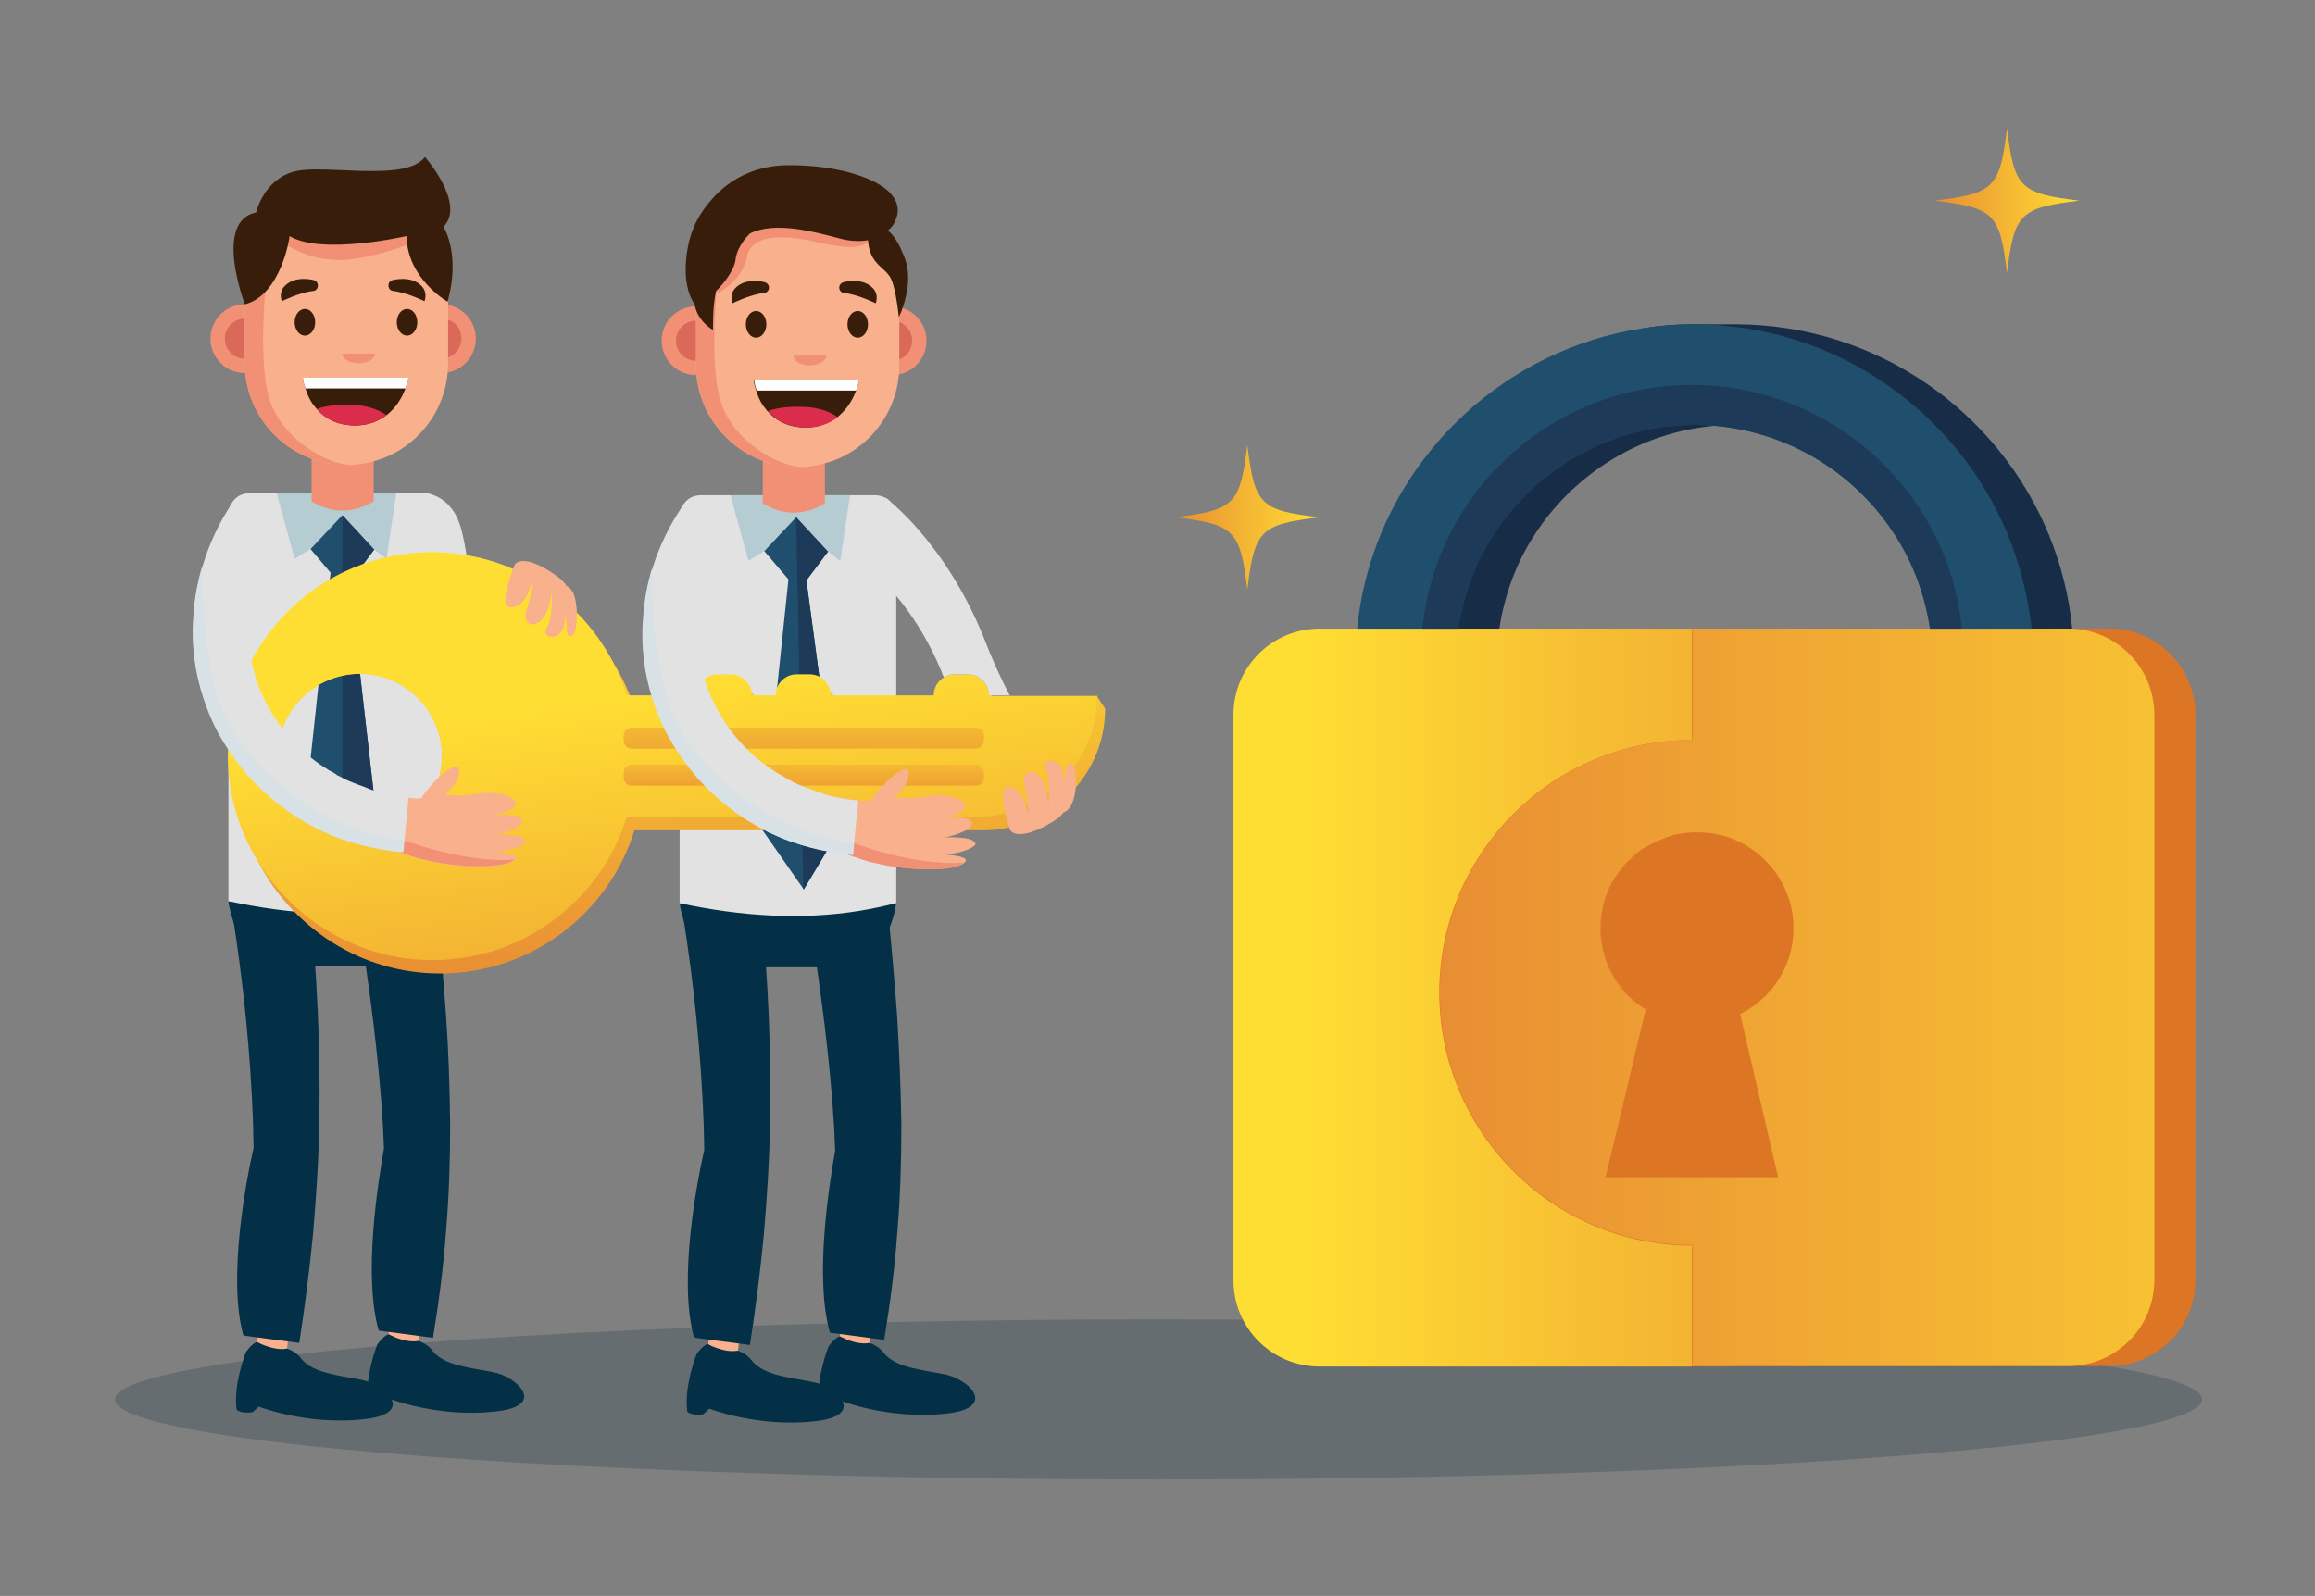 <?xml version="1.0" encoding="utf-8"?>
<!-- Generator: Adobe Illustrator 19.0.0, SVG Export Plug-In . SVG Version: 6.00 Build 0)  -->
<svg version="1.1" xmlns="http://www.w3.org/2000/svg" xmlns:xlink="http://www.w3.org/1999/xlink" x="0px" y="0px"
	 viewBox="0 0 451 311" style="enable-background:new 0 0 451 311;" xml:space="preserve">
<rect x="0" y="0" width="451" height="311" fill="#808080" stroke="none"/>
<style type="text/css">
	.st0{fill:url(#SVGID_1_);}
	.st1{fill:url(#SVGID_2_);}
	.st2{opacity:0.7;}
	.st3{opacity:0.3;fill:#012938;}
	.st4{fill:#DC7524;}
	.st5{fill:#172D47;}
	.st6{fill:url(#SVGID_3_);}
	.st7{fill:url(#SVGID_4_);}
	.st8{fill:#FFAA33;}
	.st9{fill:#204E6D;}
	.st10{fill:#1D3B59;}
	.st11{fill:#F9B08C;}
	.st12{fill:#033046;}
	.st13{fill:#E2E2E2;}
	.st14{fill:#B6CCD3;}
	.st15{fill:#F19075;}
	.st16{fill:#DA6959;}
	.st17{fill:#381E0A;}
	.st18{fill:#DB2C4B;}
	.st19{fill:#FFFFFF;}
	.st20{fill:url(#SVGID_5_);}
	.st21{fill:none;}
	.st22{fill:url(#SVGID_6_);}
	.st23{fill:url(#SVGID_7_);}
	.st24{fill:url(#SVGID_8_);}
	.st25{fill:#D8E1E5;}
</style>
<g id="BACKGROUND">
</g>
<g id="OBJECTS">
	<g>
		<g>
			<linearGradient id="SVGID_1_" gradientUnits="userSpaceOnUse" x1="228.957" y1="100.822" x2="257.07" y2="100.822">
				<stop  offset="0" style="stop-color:#E98F33"/>
				<stop  offset="1" style="stop-color:#FFDE33"/>
			</linearGradient>
			<path class="st0" d="M257.1,100.8c-11.6,1.4-12.7,2.5-14.1,14.1c-1.4-11.6-2.5-12.7-14.1-14.1c11.6-1.4,12.7-2.5,14.1-14.1
				C244.4,98.3,245.5,99.5,257.1,100.8z"/>
		</g>
		<g>
			<linearGradient id="SVGID_2_" gradientUnits="userSpaceOnUse" x1="376.949" y1="39.055" x2="405.062" y2="39.055">
				<stop  offset="0" style="stop-color:#E98F33"/>
				<stop  offset="1" style="stop-color:#FFDE33"/>
			</linearGradient>
			<path class="st1" d="M405.1,39.1c-11.6,1.4-12.7,2.5-14.1,14.1c-1.4-11.6-2.5-12.7-14.1-14.1c11.6-1.4,12.7-2.5,14.1-14.1
				C392.4,36.6,393.5,37.7,405.1,39.1z"/>
		</g>
	</g>
	<g class="st2">
		<ellipse class="st3" cx="225.7" cy="272.7" rx="203.3" ry="15.6"/>
	</g>
	<g>
		<g>
			<g>
				<path class="st4" d="M320.7,175.3c-0.5,1.7-0.8,3.6-0.8,5.5c0,2.5,0.5,4.9,1.4,7.1c-0.9-2.2-1.4-4.6-1.4-7.1
					C319.8,178.9,320.1,177,320.7,175.3z"/>
				<path class="st4" d="M325.1,167.9c0.1-0.1,0.1-0.1,0.2-0.2C325.2,167.7,325.1,167.8,325.1,167.9z"/>
				<path class="st4" d="M326,167c0.1-0.1,0.1-0.1,0.2-0.2C326.1,166.8,326,166.9,326,167z"/>
				<path class="st4" d="M322.7,170.9c0.1-0.1,0.2-0.3,0.3-0.4C322.8,170.7,322.7,170.8,322.7,170.9z"/>
				<polygon class="st4" points="328.6,196.6 325.2,210.9 328.6,196.6 				"/>
				<path class="st4" d="M331.3,163.6c0.1,0,0.1-0.1,0.2-0.1C331.4,163.5,331.3,163.6,331.3,163.6z"/>
				<path class="st4" d="M332.4,163.2c0.1,0,0.1,0,0.2-0.1C332.6,163.1,332.5,163.1,332.4,163.2z"/>
				<path class="st4" d="M333.7,162.8c0.1,0,0.1,0,0.2-0.1C333.8,162.7,333.7,162.8,333.7,162.8z"/>
				<path class="st4" d="M336.2,162.3c0.1,0,0.1,0,0.2,0C336.3,162.3,336.3,162.3,336.2,162.3z"/>
				<path class="st4" d="M324.2,168.8c0.1-0.1,0.1-0.2,0.2-0.3C324.3,168.6,324.3,168.7,324.2,168.8z"/>
				<path class="st4" d="M334.9,162.5c0.1,0,0.1,0,0.2,0C335.1,162.5,335,162.5,334.9,162.5z"/>
				<path class="st4" d="M323.4,169.8c0.1-0.1,0.1-0.2,0.2-0.3C323.6,169.6,323.5,169.7,323.4,169.8z"/>
				<path class="st4" d="M326.9,166.2c0.1,0,0.1-0.1,0.2-0.2C327.1,166.1,327,166.1,326.9,166.2z"/>
				<path class="st4" d="M355.2,172.4c1.3,2.5,2,5.4,2,8.4c0,5.1-2,9.6-5.3,13c-1.5,1.5-3.2,2.8-5.1,3.7l7.6,31.8l0,0l-7.6-31.8
					c1.9-0.9,3.6-2.2,5.1-3.7c3.3-3.4,5.3-7.9,5.3-13C357.2,177.8,356.5,174.9,355.2,172.4c-1.5-3-3.9-5.6-6.7-7.4
					C351.3,166.8,353.6,169.4,355.2,172.4z"/>
				<path class="st4" d="M328,165.4c0.1,0,0.1-0.1,0.2-0.1C328.1,165.3,328,165.4,328,165.4z"/>
				<path class="st4" d="M329,164.7c0.1,0,0.1-0.1,0.2-0.1C329.1,164.7,329.1,164.7,329,164.7z"/>
				<path class="st4" d="M325.4,194.1c0.1,0.1,0.2,0.2,0.3,0.2C325.5,194.2,325.4,194.2,325.4,194.1
					C325.4,194.1,325.4,194.1,325.4,194.1z"/>
				<path class="st4" d="M330.1,164.1c0.1,0,0.1-0.1,0.2-0.1C330.2,164.1,330.2,164.1,330.1,164.1z"/>
				<path class="st4" d="M321.9,172.3c0.1-0.2,0.2-0.5,0.4-0.7C322.1,171.8,322,172.1,321.9,172.3z"/>
				<path class="st4" d="M338,162.2C338.1,162.1,338.1,162.2,338,162.2C338.1,162.2,338.1,162.1,338,162.2c-0.1,0-0.3,0-0.4,0
					c0,0-0.1,0-0.1,0C337.7,162.2,337.9,162.2,338,162.2z"/>
				<path class="st4" d="M337.6,162.2c-0.4,0-0.8,0-1.2,0.1c-0.1,0-0.1,0-0.2,0c-0.4,0-0.7,0.1-1.1,0.2c-0.1,0-0.1,0-0.2,0
					c-0.4,0.1-0.7,0.1-1.1,0.2c-0.1,0-0.1,0-0.2,0.1c-0.3,0.1-0.7,0.2-1,0.3c-0.1,0-0.1,0-0.2,0.1c-0.3,0.1-0.7,0.2-1,0.4
					c-0.1,0-0.1,0.1-0.2,0.1c-0.3,0.1-0.6,0.3-1,0.4c-0.1,0-0.1,0.1-0.2,0.1c-0.3,0.2-0.6,0.3-0.9,0.5c-0.1,0-0.1,0.1-0.2,0.1
					c-0.3,0.2-0.6,0.4-0.9,0.5c-0.1,0-0.1,0.1-0.2,0.1c-0.3,0.2-0.6,0.4-0.8,0.6c-0.1,0-0.1,0.1-0.2,0.2c-0.3,0.2-0.5,0.4-0.8,0.6
					c-0.1,0.1-0.1,0.1-0.2,0.2c-0.2,0.2-0.5,0.4-0.7,0.7c-0.1,0.1-0.1,0.1-0.2,0.2c-0.2,0.2-0.4,0.5-0.6,0.7
					c-0.1,0.1-0.1,0.2-0.2,0.3c-0.2,0.2-0.4,0.5-0.6,0.7c-0.1,0.1-0.2,0.2-0.2,0.3c-0.2,0.2-0.3,0.5-0.5,0.7
					c-0.1,0.1-0.2,0.3-0.3,0.4c-0.1,0.2-0.3,0.4-0.4,0.7c-0.1,0.2-0.2,0.5-0.4,0.7c-0.1,0.1-0.2,0.3-0.2,0.4c-0.4,0.8-0.7,1.7-1,2.6
					c-0.5,1.7-0.8,3.6-0.8,5.5c0,2.5,0.5,4.9,1.4,7.1c1,2.3,2.4,4.4,4.1,6.2c0.1,0.1,0.2,0.2,0.3,0.2c0.9,0.9,1.9,1.7,3,2.3l0,0
					c0,0,0,0,0,0l-3.4,14.3l-4.4,18.4h16.9h16.7l-7.6-31.8c1.9-0.9,3.6-2.2,5.1-3.7c3.3-3.4,5.3-7.9,5.3-13c0-3-0.7-5.9-2-8.4
					c-1.5-3-3.9-5.6-6.7-7.4c-2.9-1.8-6.3-2.9-9.9-2.9c-0.1,0-0.2,0-0.4,0c0,0-0.1,0-0.1,0C337.9,162.2,337.7,162.2,337.6,162.2z"/>
				<path class="st4" d="M288.4,193.4c0-27.2,22.1-49.2,49.2-49.2v-21.7h-72.5c-9.3,0-16.8,7.5-16.8,16.8v110.2
					c0,9.3,7.5,16.8,16.8,16.8h72.5v-23.6C310.5,242.7,288.4,220.6,288.4,193.4z"/>
				<path class="st4" d="M410.9,122.5h-73.2v21.7c-27.2,0-49.2,22.1-49.2,49.2c0,27.2,22.1,49.2,49.2,49.2v23.6h73.2
					c9.3,0,16.8-7.5,16.8-16.8V139.3C427.7,130,420.2,122.5,410.9,122.5z M354.4,229.4h-33.6l4.4-18.4l3.4-14.3
					c-1.1-0.7-2-1.4-3-2.3c-0.1-0.1-0.2-0.2-0.3-0.2c-1.8-1.7-3.2-3.9-4.1-6.2c-0.9-2.2-1.4-4.6-1.4-7.1c0-1.9,0.3-3.8,0.8-5.5
					c0.3-0.9,0.6-1.7,1-2.6c0.1-0.1,0.2-0.3,0.2-0.4c0.1-0.2,0.2-0.5,0.4-0.7c0.1-0.2,0.3-0.4,0.4-0.7c0.1-0.1,0.2-0.3,0.3-0.4
					c0.2-0.2,0.3-0.5,0.5-0.7c0.1-0.1,0.2-0.2,0.2-0.3c0.2-0.2,0.4-0.5,0.6-0.7c0.1-0.1,0.1-0.2,0.2-0.3c0.2-0.2,0.4-0.5,0.7-0.7
					c0.1-0.1,0.1-0.1,0.2-0.2c0.2-0.2,0.5-0.4,0.7-0.7c0.1-0.1,0.1-0.1,0.2-0.2c0.3-0.2,0.5-0.4,0.8-0.6c0.1-0.1,0.1-0.1,0.2-0.2
					c0.3-0.2,0.5-0.4,0.8-0.6c0.1-0.1,0.1-0.1,0.2-0.1c0.3-0.2,0.6-0.4,0.9-0.5c0.1,0,0.1-0.1,0.2-0.1c0.3-0.2,0.6-0.3,0.9-0.5
					c0.1,0,0.1-0.1,0.2-0.1c0.3-0.2,0.6-0.3,1-0.4c0.1,0,0.1-0.1,0.2-0.1c0.3-0.1,0.7-0.3,1-0.4c0.1,0,0.1-0.1,0.2-0.1
					c0.3-0.1,0.7-0.2,1-0.3c0.1,0,0.1,0,0.2-0.1c0.4-0.1,0.7-0.2,1.1-0.2c0.1,0,0.1,0,0.2,0c0.4-0.1,0.7-0.1,1.1-0.2
					c0.1,0,0.1,0,0.2,0c0.4-0.1,0.8-0.1,1.2-0.1c0,0,0.1,0,0.1,0c0.1,0,0.3,0,0.4,0h0.1c0.1,0,0.2,0,0.4,0c3.7,0,7.1,1,9.9,2.9
					c2.9,1.8,5.2,4.4,6.7,7.4c1.3,2.5,2,5.4,2,8.4c0,5.1-2,9.6-5.3,13c-1.5,1.5-3.2,2.8-5.1,3.7L354.4,229.4z"/>
				<path class="st4" d="M325.3,194.1C325.3,194.1,325.3,194.1,325.3,194.1c-1.8-1.7-3.2-3.8-4.1-6.2
					C322.2,190.2,323.6,192.3,325.3,194.1z"/>
				<path class="st4" d="M326.2,166.8c0.3-0.2,0.5-0.4,0.8-0.6C326.7,166.4,326.4,166.6,326.2,166.8z"/>
				<path class="st4" d="M324.4,168.5c0.2-0.2,0.4-0.5,0.6-0.7C324.8,168.1,324.6,168.3,324.4,168.5z"/>
				<path class="st4" d="M327.1,166c0.3-0.2,0.5-0.4,0.8-0.6C327.7,165.6,327.4,165.8,327.1,166z"/>
				<path class="st4" d="M325.3,167.6c0.2-0.2,0.5-0.5,0.7-0.7C325.7,167.2,325.5,167.4,325.3,167.6z"/>
				<path class="st4" d="M322.9,170.5c0.2-0.2,0.3-0.5,0.5-0.7C323.2,170.1,323.1,170.3,322.9,170.5z"/>
				<path class="st4" d="M323.6,169.5c0.2-0.2,0.4-0.5,0.6-0.7C324,169,323.8,169.3,323.6,169.5z"/>
				<path class="st4" d="M322.3,171.6c0.1-0.2,0.3-0.4,0.4-0.7C322.5,171.2,322.4,171.4,322.3,171.6z"/>
				<path class="st4" d="M321.9,172.3c-0.1,0.1-0.2,0.3-0.2,0.4c-0.4,0.8-0.7,1.7-1,2.6c0.3-0.9,0.6-1.8,1-2.6
					C321.7,172.6,321.8,172.4,321.9,172.3z"/>
				<path class="st4" d="M336.4,162.3c0.4,0,0.8-0.1,1.2-0.1C337.2,162.2,336.8,162.2,336.4,162.3z"/>
				<polygon class="st4" points="320.8,229.4 325.2,210.9 320.8,229.4 337.7,229.4 337.7,229.4 				"/>
				<path class="st4" d="M325.6,194.3c0.9,0.9,1.9,1.7,3,2.3l0,0C327.5,196,326.5,195.2,325.6,194.3z"/>
				<path class="st4" d="M335.1,162.5c0.4-0.1,0.7-0.1,1.1-0.2C335.9,162.3,335.5,162.4,335.1,162.5z"/>
				<path class="st4" d="M330.3,164c0.3-0.2,0.6-0.3,1-0.4C330.9,163.7,330.6,163.9,330.3,164z"/>
				<path class="st4" d="M329.2,164.6c0.3-0.2,0.6-0.3,0.9-0.5C329.8,164.3,329.5,164.4,329.2,164.6z"/>
				<path class="st4" d="M333.9,162.7c0.4-0.1,0.7-0.2,1.1-0.2C334.6,162.6,334.2,162.6,333.9,162.7z"/>
				<path class="st4" d="M328.1,165.3c0.3-0.2,0.6-0.4,0.9-0.5C328.7,164.9,328.4,165.1,328.1,165.3z"/>
				<path class="st4" d="M332.6,163.1c0.3-0.1,0.7-0.2,1-0.3C333.3,162.9,333,163,332.6,163.1z"/>
				<path class="st4" d="M331.5,163.5c0.3-0.1,0.7-0.3,1-0.4C332.1,163.3,331.8,163.4,331.5,163.5z"/>
				<rect x="337.7" y="229.4" class="st4" width="16.7" height="0"/>
				<path class="st4" d="M348.4,165c-2.9-1.8-6.3-2.9-9.9-2.9c-0.1,0-0.2,0-0.4,0c0.1,0,0.2,0,0.4,0
					C342.2,162.1,345.6,163.2,348.4,165z"/>
			</g>
			<path class="st5" d="M403.7,122.5H384c-1-6.6-3.3-12.8-6.8-18.2c-8.2-12.8-22.4-21.3-38.7-21.5c-0.1,0-0.3,0-0.4,0
				c-16.4,0-30.9,8.6-39.2,21.5c-3.5,5.4-5.8,11.6-6.8,18.2h-19.7c0.6-6.4,2.2-12.5,4.5-18.2c9.9-24.1,27.2-41.1,52.5-41.1l9.1,0
				c27.4,0.2,50.9,17.1,60.7,41.1C401.5,110,403.1,116.1,403.7,122.5z"/>
		</g>
		<g>
			<g>
				<path class="st4" d="M312.7,175.3c-0.5,1.7-0.8,3.6-0.8,5.5c0,2.5,0.5,4.9,1.4,7.1c-0.9-2.2-1.4-4.6-1.4-7.1
					C311.8,178.9,312.1,177,312.7,175.3z"/>
				<path class="st4" d="M317.1,167.9c0.1-0.1,0.1-0.1,0.2-0.2C317.2,167.7,317.1,167.8,317.1,167.9z"/>
				<path class="st4" d="M318,167c0.1-0.1,0.1-0.1,0.2-0.2C318.1,166.8,318.1,166.9,318,167z"/>
				<path class="st4" d="M314.7,170.9c0.1-0.1,0.2-0.3,0.3-0.4C314.8,170.7,314.8,170.8,314.7,170.9z"/>
				<polygon class="st4" points="320.6,196.6 317.2,210.9 320.6,196.6 				"/>
				<path class="st4" d="M323.3,163.6c0.1,0,0.1-0.1,0.2-0.1C323.4,163.5,323.3,163.6,323.3,163.6z"/>
				<path class="st4" d="M324.5,163.2c0.1,0,0.1,0,0.2-0.1C324.6,163.1,324.5,163.1,324.5,163.2z"/>
				<path class="st4" d="M325.7,162.8c0.1,0,0.1,0,0.2-0.1C325.8,162.7,325.7,162.8,325.7,162.8z"/>
				<path class="st4" d="M328.2,162.3c0.1,0,0.1,0,0.2,0C328.3,162.3,328.3,162.3,328.2,162.3z"/>
				<path class="st4" d="M316.2,168.8c0.1-0.1,0.1-0.2,0.2-0.3C316.4,168.6,316.3,168.7,316.2,168.8z"/>
				<path class="st4" d="M326.9,162.5c0.1,0,0.1,0,0.2,0C327.1,162.5,327,162.5,326.9,162.5z"/>
				<path class="st4" d="M315.4,169.8c0.1-0.1,0.1-0.2,0.2-0.3C315.6,169.6,315.5,169.7,315.4,169.8z"/>
				<path class="st4" d="M319,166.2c0.1,0,0.1-0.1,0.2-0.2C319.1,166.1,319,166.1,319,166.2z"/>
				<path class="st4" d="M347.2,172.4c1.3,2.5,2,5.4,2,8.4c0,5.1-2,9.6-5.3,13c-1.5,1.5-3.2,2.8-5.1,3.7l7.6,31.8l0,0l-7.6-31.8
					c1.9-0.9,3.6-2.2,5.1-3.7c3.3-3.4,5.3-7.9,5.3-13C349.2,177.8,348.5,174.9,347.2,172.4c-1.5-3-3.9-5.6-6.7-7.4
					C343.3,166.8,345.6,169.4,347.2,172.4z"/>
				<path class="st4" d="M320,165.4c0.1,0,0.1-0.1,0.2-0.1C320.1,165.3,320,165.4,320,165.4z"/>
				<path class="st4" d="M321,164.7c0.1,0,0.1-0.1,0.2-0.1C321.1,164.7,321.1,164.7,321,164.7z"/>
				<path class="st4" d="M317.4,194.1c0.1,0.1,0.2,0.2,0.3,0.2C317.5,194.2,317.4,194.2,317.4,194.1
					C317.4,194.1,317.4,194.1,317.4,194.1z"/>
				<path class="st4" d="M322.1,164.1c0.1,0,0.1-0.1,0.2-0.1C322.2,164.1,322.2,164.1,322.1,164.1z"/>
				<path class="st4" d="M313.9,172.3c0.1-0.2,0.2-0.5,0.4-0.7C314.1,171.8,314,172.1,313.9,172.3z"/>
				<path class="st4" d="M330,162.2C330.1,162.1,330.1,162.2,330,162.2C330.1,162.2,330.1,162.1,330,162.2c-0.1,0-0.3,0-0.4,0
					c0,0-0.1,0-0.1,0C329.7,162.2,329.9,162.2,330,162.2z"/>
				<path class="st4" d="M329.6,162.2c-0.4,0-0.8,0-1.2,0.1c-0.1,0-0.1,0-0.2,0c-0.4,0-0.7,0.1-1.1,0.2c-0.1,0-0.1,0-0.2,0
					c-0.4,0.1-0.7,0.1-1.1,0.2c-0.1,0-0.1,0-0.2,0.1c-0.3,0.1-0.7,0.2-1,0.3c-0.1,0-0.1,0-0.2,0.1c-0.3,0.1-0.7,0.2-1,0.4
					c-0.1,0-0.1,0.1-0.2,0.1c-0.3,0.1-0.6,0.3-1,0.4c-0.1,0-0.1,0.1-0.2,0.1c-0.3,0.2-0.6,0.3-0.9,0.5c-0.1,0-0.1,0.1-0.2,0.1
					c-0.3,0.2-0.6,0.4-0.9,0.5c-0.1,0-0.1,0.1-0.2,0.1c-0.3,0.2-0.6,0.4-0.8,0.6c-0.1,0-0.1,0.1-0.2,0.2c-0.3,0.2-0.5,0.4-0.8,0.6
					c-0.1,0.1-0.1,0.1-0.2,0.2c-0.2,0.2-0.5,0.4-0.7,0.7c-0.1,0.1-0.1,0.1-0.2,0.2c-0.2,0.2-0.4,0.5-0.6,0.7
					c-0.1,0.1-0.1,0.2-0.2,0.3c-0.2,0.2-0.4,0.5-0.6,0.7c-0.1,0.1-0.2,0.2-0.2,0.3c-0.2,0.2-0.3,0.5-0.5,0.7
					c-0.1,0.1-0.2,0.3-0.3,0.4c-0.1,0.2-0.3,0.4-0.4,0.7c-0.1,0.2-0.2,0.5-0.4,0.7c-0.1,0.1-0.2,0.3-0.2,0.4c-0.4,0.8-0.7,1.7-1,2.6
					c-0.5,1.7-0.8,3.6-0.8,5.5c0,2.5,0.5,4.9,1.4,7.1c1,2.3,2.4,4.4,4.1,6.2c0.1,0.1,0.2,0.2,0.3,0.2c0.9,0.9,1.9,1.7,3,2.3l0,0
					c0,0,0,0,0,0l-3.4,14.3l-4.4,18.4h16.9h16.7l-7.6-31.8c1.9-0.9,3.6-2.2,5.1-3.7c3.3-3.4,5.3-7.9,5.3-13c0-3-0.7-5.9-2-8.4
					c-1.5-3-3.9-5.6-6.7-7.4c-2.9-1.8-6.3-2.9-9.9-2.9c-0.1,0-0.2,0-0.4,0c0,0-0.1,0-0.1,0C329.9,162.2,329.7,162.2,329.6,162.2z"/>
				<linearGradient id="SVGID_3_" gradientUnits="userSpaceOnUse" x1="395.333" y1="194.358" x2="253.208" y2="194.358">
					<stop  offset="0" style="stop-color:#E98F33"/>
					<stop  offset="1" style="stop-color:#FFDE33"/>
				</linearGradient>
				<path class="st6" d="M280.4,193.4c0-27.2,22.1-49.2,49.2-49.2v-21.7h-72.5c-9.3,0-16.8,7.5-16.8,16.8v110.2
					c0,9.3,7.5,16.8,16.8,16.8h72.5v-23.6C302.5,242.7,280.4,220.6,280.4,193.4z"/>
				<linearGradient id="SVGID_4_" gradientUnits="userSpaceOnUse" x1="282.204" y1="194.358" x2="498.25" y2="194.358">
					<stop  offset="0" style="stop-color:#E98F33"/>
					<stop  offset="1" style="stop-color:#FFDE33"/>
				</linearGradient>
				<path class="st7" d="M402.9,122.5h-73.2v21.7c-27.2,0-49.2,22.1-49.2,49.2c0,27.2,22.1,49.2,49.2,49.2v23.6h73.2
					c9.3,0,16.8-7.5,16.8-16.8V139.3C419.7,130,412.2,122.5,402.9,122.5z M346.4,229.4h-33.6l4.4-18.4l3.4-14.3
					c-1.1-0.7-2-1.4-3-2.3c-0.1-0.1-0.2-0.2-0.3-0.2c-1.8-1.7-3.2-3.9-4.1-6.2c-0.9-2.2-1.4-4.6-1.4-7.1c0-1.9,0.3-3.8,0.8-5.5
					c0.3-0.9,0.6-1.7,1-2.6c0.1-0.1,0.2-0.3,0.2-0.4c0.1-0.2,0.2-0.5,0.4-0.7c0.1-0.2,0.3-0.4,0.4-0.7c0.1-0.1,0.2-0.3,0.3-0.4
					c0.2-0.2,0.3-0.5,0.5-0.7c0.1-0.1,0.2-0.2,0.2-0.3c0.2-0.2,0.4-0.5,0.6-0.7c0.1-0.1,0.1-0.2,0.2-0.3c0.2-0.2,0.4-0.5,0.7-0.7
					c0.1-0.1,0.1-0.1,0.2-0.2c0.2-0.2,0.5-0.4,0.7-0.7c0.1-0.1,0.1-0.1,0.2-0.2c0.3-0.2,0.5-0.4,0.8-0.6c0.1-0.1,0.1-0.1,0.2-0.2
					c0.3-0.2,0.5-0.4,0.8-0.6c0.1-0.1,0.1-0.1,0.2-0.1c0.3-0.2,0.6-0.4,0.9-0.5c0.1,0,0.1-0.1,0.2-0.1c0.3-0.2,0.6-0.3,0.9-0.5
					c0.1,0,0.1-0.1,0.2-0.1c0.3-0.2,0.6-0.3,1-0.4c0.1,0,0.1-0.1,0.2-0.1c0.3-0.1,0.7-0.3,1-0.4c0.1,0,0.1-0.1,0.2-0.1
					c0.3-0.1,0.7-0.2,1-0.3c0.1,0,0.1,0,0.2-0.1c0.4-0.1,0.7-0.2,1.1-0.2c0.1,0,0.1,0,0.2,0c0.4-0.1,0.7-0.1,1.1-0.2
					c0.1,0,0.1,0,0.2,0c0.4-0.1,0.8-0.1,1.2-0.1c0,0,0.1,0,0.1,0c0.1,0,0.3,0,0.4,0h0.1c0.1,0,0.2,0,0.4,0c3.7,0,7.1,1,9.9,2.9
					c2.9,1.8,5.2,4.4,6.7,7.4c1.3,2.5,2,5.4,2,8.4c0,5.1-2,9.6-5.3,13c-1.5,1.5-3.2,2.8-5.1,3.7L346.4,229.4z"/>
				<path class="st8" d="M317.4,194.1C317.4,194.1,317.4,194.1,317.4,194.1c-1.8-1.7-3.2-3.8-4.1-6.2
					C314.2,190.2,315.6,192.3,317.4,194.1z"/>
				<path class="st8" d="M318.2,166.8c0.3-0.2,0.5-0.4,0.8-0.6C318.7,166.4,318.4,166.6,318.2,166.8z"/>
				<path class="st8" d="M316.4,168.5c0.2-0.2,0.4-0.5,0.6-0.7C316.9,168.1,316.6,168.3,316.4,168.5z"/>
				<path class="st8" d="M319.1,166c0.3-0.2,0.5-0.4,0.8-0.6C319.7,165.6,319.4,165.8,319.1,166z"/>
				<path class="st8" d="M317.3,167.6c0.2-0.2,0.5-0.5,0.7-0.7C317.7,167.2,317.5,167.4,317.3,167.6z"/>
				<path class="st8" d="M314.9,170.5c0.2-0.2,0.3-0.5,0.5-0.7C315.2,170.1,315.1,170.3,314.9,170.5z"/>
				<path class="st8" d="M315.6,169.5c0.2-0.2,0.4-0.5,0.6-0.7C316,169,315.8,169.3,315.6,169.5z"/>
				<path class="st8" d="M314.3,171.6c0.1-0.2,0.3-0.4,0.4-0.7C314.5,171.2,314.4,171.4,314.3,171.6z"/>
				<path class="st8" d="M313.9,172.3c-0.1,0.1-0.2,0.3-0.2,0.4c-0.4,0.8-0.7,1.7-1,2.6c0.3-0.9,0.6-1.8,1-2.6
					C313.8,172.6,313.8,172.4,313.9,172.3z"/>
				<path class="st8" d="M328.4,162.3c0.4,0,0.8-0.1,1.2-0.1C329.2,162.2,328.8,162.2,328.4,162.3z"/>
				<polygon class="st8" points="312.8,229.4 317.2,210.9 312.8,229.4 329.7,229.4 329.7,229.4 				"/>
				<path class="st8" d="M317.6,194.3c0.9,0.9,1.9,1.7,3,2.3l0,0C319.5,196,318.5,195.2,317.6,194.3z"/>
				<path class="st8" d="M327.1,162.5c0.4-0.1,0.7-0.1,1.1-0.2C327.9,162.3,327.5,162.4,327.1,162.5z"/>
				<path class="st8" d="M322.3,164c0.3-0.2,0.6-0.3,1-0.4C322.9,163.7,322.6,163.9,322.3,164z"/>
				<path class="st8" d="M321.2,164.6c0.3-0.2,0.6-0.3,0.9-0.5C321.8,164.3,321.5,164.4,321.2,164.6z"/>
				<path class="st8" d="M325.9,162.7c0.4-0.1,0.7-0.2,1.1-0.2C326.6,162.6,326.2,162.6,325.9,162.7z"/>
				<path class="st8" d="M320.2,165.3c0.3-0.2,0.6-0.4,0.9-0.5C320.7,164.9,320.4,165.1,320.2,165.3z"/>
				<path class="st8" d="M324.7,163.1c0.3-0.1,0.7-0.2,1-0.3C325.3,162.9,325,163,324.7,163.1z"/>
				<path class="st8" d="M323.5,163.5c0.3-0.1,0.7-0.3,1-0.4C324.1,163.3,323.8,163.4,323.5,163.5z"/>
				<rect x="329.7" y="229.4" class="st8" width="16.7" height="0"/>
				<path class="st8" d="M340.4,165c-2.9-1.8-6.3-2.9-9.9-2.9c-0.1,0-0.2,0-0.4,0c0.1,0,0.2,0,0.4,0
					C334.2,162.1,337.6,163.2,340.4,165z"/>
			</g>
			<path class="st9" d="M395.8,122.5H376c-1-6.6-3.3-12.8-6.8-18.2c-8.2-12.8-22.4-21.3-38.7-21.5c-0.1,0-0.3,0-0.4,0
				c-16.4,0-30.9,8.6-39.2,21.5c-3.5,5.4-5.8,11.6-6.8,18.2h-19.7c0.6-6.4,2.2-12.5,4.5-18.2c9.9-24.1,33.6-41.1,61.2-41.1h0.4
				c27.4,0.2,50.9,17.2,60.7,41.1C393.5,110,395.1,116.1,395.8,122.5z"/>
			<path class="st10" d="M382.2,122.5H376c-1-6.6-3.3-12.8-6.8-18.2c-8.2-12.8-22.4-21.3-38.7-21.5c-0.1,0-0.3,0-0.4,0
				c-16.4,0-30.9,8.6-39.2,21.5c-3.5,5.4-5.8,11.6-6.8,18.2h-7c0.5-5.1,1.8-10,3.6-14.6c7.9-19.3,26.9-32.9,48.9-32.9h0.4
				c21.9,0.2,40.7,13.7,48.6,32.9C380.5,112.5,381.7,117.4,382.2,122.5z"/>
		</g>
	</g>
	<g>
		<g>
			<g>
				<g>
					<polygon class="st11" points="138.4,258.8 137.6,264.8 143.5,265.5 144.2,259.5 					"/>
				</g>
				<g>
					<g>
						<path class="st12" d="M161.4,270.5c-1-0.6-2.1-1-3.1-1.2c-4.5-0.9-9.4-1.3-11.7-4c-1.1-1.6-2.9-2.1-2.9-2.1
							c-1.6,0.3-3.2-0.2-4.3-0.6c0,0,0,0,0,0c-0.9-0.3-1.5-0.7-1.5-0.7c-1.1,0.3-2.2,2-2.2,2s-2.5,6.3-1.8,11.2c0,0,0.7,0.8,3.1,0.5
							l1.2-1.1c0,0,9.2,3.6,20.1,2.5C166.8,276.2,164.9,272.5,161.4,270.5z"/>
					</g>
				</g>
			</g>
			<path class="st12" d="M150,219.1c-0.1,7.2-0.6,14.4-1.2,21.6c-0.7,7.2-1.6,14.3-2.7,21.4l-10.6-1.4c0,0,0-0.1,0-0.1l-0.3,0
				c-3.1-11.2,0.6-30.4,2-36.5c0-1.6-0.1-3.2-0.1-4.8c-0.5-13.8-1.9-27.6-4.1-41.3l15.2-2C149.6,190.2,150.3,204.6,150,219.1z"/>
			<path class="st12" d="M174.6,175.9c-0.9,7.1-5.6,12.6-11.1,12.6h-19.9c-2.1,0-4.1-0.8-5.8-2.1c-2-1.6-3.6-3.9-4.5-6.7v0
				c-0.4-1.2-0.7-2.4-0.9-3.7H174.6z"/>
			<g>
				<g>
					<g>
						<path class="st13" d="M174.6,100.6v75.4c0,0,0,0,0,0c0,0,0,0-0.1,0c-2.3,0.6-4.7,1.1-7.1,1.5c-11.2,1.8-22.9,1.1-35-1.5v-75.4
							c0-1.5,0.9-2.9,2.1-3.6c0.6-0.3,1.3-0.5,2-0.5h34c0.7,0,1.4,0.2,2,0.5c0.2,0.1,0.4,0.2,0.5,0.3h0
							C173.9,98.1,174.6,99.2,174.6,100.6z"/>
					</g>
					<g>
						<polygon class="st14" points="148.9,96.5 142.3,96.5 145.8,109.3 155.6,103.2 163.7,109.3 165.6,96.5 161.2,96.5 						"/>
						<polygon class="st9" points="161.3,107.5 157.1,113.1 155.6,115.2 155.4,114.9 153.6,112.9 148.9,107.4 155.1,100.8 						"/>
						<polygon class="st9" points="163.6,161.6 156.6,173.3 156.5,173.2 148.5,161.7 153.6,112.9 155.3,112.8 157.1,112.7 
							157.1,113.1 						"/>
					</g>
				</g>
			</g>
			<g>
				<g>
					<polygon class="st11" points="164,257.3 163.2,263.3 169.2,263.9 169.8,258 					"/>
					<path class="st12" d="M184,275.5c-10.9,1.1-20.1-2.5-20.1-2.5l-1.2,1.1c-2.5,0.3-3.1-0.5-3.1-0.5c-0.7-4.9,1.8-11.2,1.8-11.2
						s1.2-1.7,2.2-2c0,0,0.6,0.3,1.5,0.7c0,0,0,0,0,0c1.1,0.4,2.8,0.9,4.3,0.6c0,0,1.8,0.5,2.9,2.1c2.3,2.7,7.1,3.1,11.7,4
						c1,0.2,2.1,0.6,3.1,1.2C190.5,270.9,192.4,274.7,184,275.5z"/>
				</g>
			</g>
			<path class="st12" d="M175.6,219.2c0,7-0.2,14.1-0.8,21.1c-0.5,6.9-1.4,13.8-2.5,20.5c0,0.1,0,0.2,0,0.3l-10.6-1.4
				c0-0.1,0-0.2-0.1-0.3c-2.9-10.7-0.1-28.3,1.1-35.2c-0.1-1.5-0.1-3-0.2-4.5c-0.8-13.3-2.6-26.7-4.7-40.1l15.2-2
				c0.7,6.9,1.3,13.8,1.8,20.7C175.2,205.2,175.5,212.2,175.6,219.2z"/>
			<g>
				<circle class="st15" cx="135.6" cy="66.4" r="6.7"/>
				<path class="st16" d="M135.6,70.3c-2.1,0-3.9-1.7-3.9-3.9c0-2.1,1.7-3.9,3.9-3.9c2.1,0,3.9,1.7,3.9,3.9
					C139.5,68.5,137.7,70.3,135.6,70.3z"/>
				<circle class="st15" cx="173.8" cy="66.4" r="6.7"/>
				<path class="st16" d="M173.8,70.3c-2.1,0-3.9-1.7-3.9-3.9c0-2.1,1.7-3.9,3.9-3.9c2.1,0,3.9,1.7,3.9,3.9
					C177.7,68.5,176,70.3,173.8,70.3z"/>
				<path class="st15" d="M160.7,98.1c-4.1,2.4-8.1,2.4-12.1,0l0-9.8h12.1V98.1z"/>
				<path class="st11" d="M175.2,59.2v12c0,10-7.4,18.3-17,19.6c0,0,0,0,0,0c-0.2,0-0.4,0.1-0.6,0.1h0c-0.4,0-0.8,0.1-1.3,0.1
					c-0.3,0-0.6,0-0.9,0c-10.9,0-19.8-8.9-19.8-19.8v-12c0-2.7,0.6-5.3,1.6-7.7c0.9-2.1,2.2-4,3.7-5.7c3.6-3.9,8.8-6.4,14.5-6.4
					c5.4,0,10.4,2.2,14,5.8c1.2,1.2,2.3,2.6,3.1,4C174.2,52.2,175.2,55.6,175.2,59.2z"/>
				<path class="st15" d="M139.7,57.2c0,0,5-2.5,5.8-7.1c0.8-4.6,7.3-4.4,13.8-2.9c6.6,1.5,9.6,1.3,10.7-1.4
					c1-2.7-17.9-5.5-20.2-4.7c-2.2,0.8-3.6,1-5.5,2.5c-1.9,1.5-4.8,5.4-4.8,5.4L139.7,57.2z"/>
				<path class="st15" d="M156.3,91c-0.3,0-0.6,0-0.9,0c-10.9,0-19.8-8.9-19.8-19.8v-12c0-2.7,0.6-5.3,1.6-7.7
					c1-0.5,2.1-0.7,3.4-0.6h-0.4c0,0-2.6,19.6,0.4,27.9C143.3,86.4,151.8,90.9,156.3,91z"/>
				<ellipse class="st17" cx="147.3" cy="63.2" rx="2" ry="2.6"/>
				<ellipse class="st17" cx="167.1" cy="63.2" rx="2" ry="2.6"/>
				<g>
					<path class="st17" d="M167.4,74c0,0-0.1,0.4-0.3,1.1c-0.1,0.3-0.2,0.7-0.3,1c-0.5,1.3-1.4,3.1-2.9,4.5
						c-0.2,0.2-0.5,0.5-0.8,0.7c-1.6,1.2-3.7,2.1-6.5,2c-3.4-0.1-5.6-1.5-7.1-3.2c-0.3-0.3-0.5-0.7-0.8-1v0c-0.7-1-1.1-2.1-1.4-3
						c-0.1-0.4-0.2-0.7-0.3-1c-0.1-0.6-0.2-1-0.2-1.1c0,0,0,0,0,0c0,0,0,0,0,0H167.4z"/>
					<path class="st18" d="M163.2,81.3c-1.6,1.2-3.7,2.1-6.5,2c-3.4-0.1-5.6-1.5-7.1-3.2c1.1-0.4,3.4-1,7.1-0.8
						C159.7,79.4,161.8,80.3,163.2,81.3z"/>
					<path class="st19" d="M167.4,74c0,0-0.1,0.4-0.3,1.1c-0.1,0.3-0.2,0.7-0.3,1h-19.4c-0.1-0.4-0.2-0.7-0.3-1
						c-0.1-0.6-0.2-1-0.2-1.1c0,0,0,0,0,0c0,0,0,0,0,0H167.4z"/>
				</g>
				<path class="st17" d="M149,55c0,0-3.5-1-5.6,1c-0.9,0.8-1.1,2-0.7,3.1l0,0c0,0,3.4-1.7,6.1-2C150,57,150.2,55.4,149,55
					C149.1,55,149.1,55,149,55z"/>
				<path class="st17" d="M164.3,55c0,0,3.5-1,5.6,1c0.9,0.8,1.1,2,0.7,3.1l0,0c0,0-3.4-1.7-6.1-2C163.3,57,163.1,55.4,164.3,55
					C164.2,55,164.2,55,164.3,55z"/>
				<path class="st17" d="M176.6,57.2c-0.3,1.4-0.7,3-1.5,4.6c0,0-0.2-2.1-0.6-4.2c-0.3-1.6-0.7-3.2-1.3-3.9
					c-0.6-0.9-1.7-1.6-2.6-2.7c-0.8-1-1.4-2.3-1.5-4.2c-1.7,0.3-3.7,0.2-5.8-0.4c-4.9-1.3-12.4-3.3-17.2-0.9c0,0-2.4,2.2-2.8,5
					c0,0,0,0,0,0.1c-0.3,2.4-3,5.4-3.8,6.1c0,0,0,0,0,0c0,0.2-0.1,0.4-0.1,0.5c-0.5,2.7-0.5,5.2-0.5,7.1c0,0-3.1-1.7-3.6-5.1
					c0,0-1.2-1.4-1.6-4.6c-0.2-1.6-0.2-3.7,0.3-6.4c0.1-0.5,0.2-0.9,0.3-1.4c0-0.1,0.1-0.2,0.1-0.3c0.1-0.4,0.3-0.9,0.4-1.3
					c0.8-2.3,2.2-4.5,4-6.5c3.3-3.7,8.1-6.4,14.5-6.5c8.5-0.1,16.1,1.9,19.6,4.9c1.2,1.1,1.9,2.3,2,3.6c0,0.5,0,1.1-0.2,1.5
					c-0.3,1.1-0.8,2-1.7,2.7c0,0,1.7,1.4,2.8,4.3C176.8,51.2,177.3,53.8,176.6,57.2z"/>
			</g>
			<path class="st15" d="M154.6,69.3c0,1.1,1.4,1.9,3.2,1.9c1.7,0,3.2-0.9,3.2-1.9H154.6z"/>
			<polygon class="st10" points="163.6,161.6 156.6,173.3 156.5,173.2 155.4,114.9 155.3,112.8 155.1,100.8 161.3,107.5 
				157.1,113.1 			"/>
		</g>
		<g>
			<g>
				<g>
					<polygon class="st11" points="50.5,258.5 49.7,264.4 55.7,265.1 56.3,259.2 					"/>
				</g>
				<g>
					<path class="st12" d="M73.6,270.1c-1-0.6-2.1-1-3.1-1.2c-4.5-0.9-9.4-1.3-11.7-4c-1.1-1.6-2.9-2.1-2.9-2.1
						c-1.6,0.3-3.2-0.2-4.3-0.6c0,0,0,0,0,0c-0.9-0.3-1.5-0.7-1.5-0.7c-1.1,0.3-2.2,2-2.2,2s-2.5,6.3-1.8,11.2c0,0,0.7,0.8,3.1,0.5
						l1.2-1.1c0,0,9.2,3.6,20.1,2.5C79,275.8,77,272.1,73.6,270.1z"/>
				</g>
			</g>
			<path class="st12" d="M62.2,218.7c-0.1,7.2-0.6,14.4-1.2,21.6c-0.7,7.2-1.6,14.3-2.7,21.4l-10.6-1.4c0,0,0-0.1,0-0.1l-0.3,0
				c-3.1-11.2,0.6-30.4,2-36.5c0-1.6-0.1-3.2-0.1-4.8c-0.5-13.8-1.9-27.6-4.1-41.3l15.2-2C61.7,189.8,62.5,204.2,62.2,218.7z"/>
			<path class="st12" d="M86.7,175.6c-0.9,7.1-5.6,12.6-11.1,12.6H55.7c-2.1,0-4.1-0.8-5.8-2.1c-2-1.6-3.6-3.9-4.5-6.7v0
				c-0.4-1.2-0.7-2.4-0.9-3.7H86.7z"/>
			<g>
				<g>
					<path class="st13" d="M86.7,100.2v75.4c0,0,0,0,0,0c0,0,0,0-0.1,0c-2.3,0.6-4.7,1.1-7.1,1.5c-11.2,1.8-22.9,1.1-35-1.5v-75.4
						c0-1.5,0.9-2.9,2.1-3.6c0.6-0.3,1.3-0.5,2-0.5h34c0.7,0,1.4,0.2,2,0.5c0.2,0.1,0.4,0.2,0.5,0.3h0
						C86.1,97.7,86.7,98.9,86.7,100.2z"/>
				</g>
			</g>
			<g>
				<g>
					<polygon class="st11" points="76.1,257 75.3,262.9 81.3,263.6 81.9,257.7 					"/>
					<path class="st12" d="M96.1,275.1c-10.9,1.1-20.1-2.5-20.1-2.5l-1.2,1.1c-2.5,0.3-3.1-0.5-3.1-0.5c-0.7-4.9,1.8-11.2,1.8-11.2
						s1.2-1.7,2.2-2c0,0,0.6,0.3,1.5,0.7c0,0,0,0,0,0c1.1,0.4,2.8,0.9,4.3,0.6c0,0,1.8,0.5,2.9,2.1c2.3,2.7,7.1,3.1,11.7,4
						c1,0.2,2.1,0.6,3.1,1.2C102.6,270.6,104.6,274.3,96.1,275.1z"/>
				</g>
			</g>
			<g>
				<polygon class="st14" points="60.5,96.1 53.9,96.1 57.4,108.9 67.2,102.8 75.3,108.9 77.2,96.1 72.8,96.1 				"/>
				<polygon class="st9" points="72.9,107.1 68.1,113.5 67.2,114.8 66.7,114.2 64.4,111.6 60.5,107 66.7,100.4 				"/>
				<polygon class="st9" points="73,156.2 66.7,168.5 66.7,168.4 59.6,156.2 64.4,111.6 64.4,111.6 66.7,111.5 67.9,111.5 
					68.1,113.5 				"/>
			</g>
			<path class="st12" d="M87.7,218.8c0,7-0.2,14.1-0.8,21.1c-0.5,6.9-1.4,13.8-2.5,20.5c0,0.1,0,0.2,0,0.3l-10.6-1.4
				c0-0.1,0-0.2-0.1-0.3c-2.9-10.7-0.1-28.3,1.1-35.2c-0.1-1.5-0.1-3-0.2-4.5c-0.8-13.3-2.6-26.7-4.7-40.1l15.2-2
				c0.7,6.9,1.3,13.8,1.8,20.7C87.4,204.8,87.6,211.8,87.7,218.8z"/>
			<g>
				<circle class="st15" cx="47.7" cy="66" r="6.7"/>
				<path class="st16" d="M47.7,69.9c-2.1,0-3.9-1.7-3.9-3.9c0-2.1,1.7-3.9,3.9-3.9c2.1,0,3.9,1.7,3.9,3.9
					C51.6,68.1,49.9,69.9,47.7,69.9z"/>
				<circle class="st15" cx="86" cy="66" r="6.7"/>
				<path class="st16" d="M86,69.9c-2.1,0-3.9-1.7-3.9-3.9c0-2.1,1.7-3.9,3.9-3.9s3.9,1.7,3.9,3.9C89.9,68.1,88.1,69.9,86,69.9z"/>
				<path class="st15" d="M72.8,97.7c-4.1,2.4-8.1,2.4-12.1,0l0-9.8h12.1V97.7z"/>
				<path class="st11" d="M87.3,58.8v12c0,10-7.4,18.3-17,19.6c0,0,0,0,0,0c-0.2,0-0.4,0.1-0.6,0.1h0c-0.4,0-0.8,0.1-1.3,0.1
					c-0.3,0-0.6,0-0.9,0c-10.9,0-19.8-8.9-19.8-19.8v-12c0-2.7,0.6-5.3,1.6-7.7c0.9-2.1,2.2-4,3.7-5.7c3.6-3.9,8.8-6.4,14.5-6.4
					c5.4,0,10.4,2.2,14,5.8c1.2,1.2,2.3,2.6,3.1,4C86.3,51.8,87.3,55.2,87.3,58.8z"/>
				<path class="st15" d="M68.4,90.6c-0.3,0-0.6,0-0.9,0c-10.9,0-19.8-8.9-19.8-19.8v-12c0-2.7,0.6-5.3,1.6-7.7
					c1-0.5,2.1-0.7,3.4-0.6h-0.4c0,0-2.6,19.6,0.4,27.9C55.5,86,63.9,90.5,68.4,90.6z"/>
				<ellipse class="st17" cx="59.4" cy="62.8" rx="2" ry="2.6"/>
				<ellipse class="st17" cx="79.3" cy="62.8" rx="2" ry="2.6"/>
				<g>
					<path class="st17" d="M79.6,73.6c0,0-0.1,0.4-0.3,1.1c-0.1,0.3-0.2,0.7-0.3,1c-0.5,1.3-1.4,3.1-2.9,4.5
						c-0.2,0.2-0.5,0.5-0.8,0.7c-1.6,1.2-3.7,2.1-6.5,2c-3.4-0.1-5.6-1.5-7.1-3.2c-0.3-0.3-0.5-0.7-0.8-1v0c-0.7-1-1.1-2.1-1.4-3
						c-0.1-0.4-0.2-0.7-0.3-1c-0.1-0.6-0.2-1-0.2-1.1c0,0,0,0,0,0c0,0,0,0,0,0H79.6z"/>
					<path class="st18" d="M75.3,80.9c-1.6,1.2-3.7,2.1-6.5,2c-3.4-0.1-5.6-1.5-7.1-3.2c1.1-0.4,3.4-1,7.1-0.8
						C71.8,79,74,80,75.3,80.9z"/>
					<path class="st19" d="M79.6,73.6c0,0-0.1,0.4-0.3,1.1c-0.1,0.3-0.2,0.7-0.3,1H59.5c-0.1-0.4-0.2-0.7-0.3-1
						c-0.1-0.6-0.2-1-0.2-1.1c0,0,0,0,0,0c0,0,0,0,0,0H79.6z"/>
				</g>
				<path class="st17" d="M61.2,54.6c0,0-3.5-1-5.6,1c-0.9,0.8-1.1,2-0.7,3.1l0,0c0,0,3.4-1.7,6.1-2C62.1,56.6,62.3,55,61.2,54.6
					C61.2,54.6,61.2,54.6,61.2,54.6z"/>
				<path class="st17" d="M76.4,54.6c0,0,3.5-1,5.6,1c0.9,0.8,1.1,2,0.7,3.1l0,0c0,0-3.4-1.7-6.1-2C75.5,56.6,75.3,55,76.4,54.6
					C76.4,54.6,76.4,54.6,76.4,54.6z"/>
				<path class="st15" d="M54.3,46.7c0,0,5.7,4.9,14.2,3.8c8.5-1.1,14.7-4.6,14.7-4.6S56.7,40.8,54.3,46.7z"/>
			</g>
			<path class="st15" d="M66.7,68.9c0,1.1,1.4,1.9,3.2,1.9c1.7,0,3.2-0.9,3.2-1.9H66.7z"/>
			<path class="st17" d="M47.7,59.3c0,0-6.2-16.2,2.2-17.9c0,0,1.4-6.4,7.5-8c6.1-1.5,21.5,2.2,25.4-2.8c0,0,8,9.1,3.6,13.6
				c0,0,3.4,5.2,0.8,14.6c0,0-7.9-4.5-8-12.8c0,0-16.5,3.8-22.8,0C56.5,46,54.8,57.5,47.7,59.3z"/>
			<path class="st13" d="M82.6,96.1c0,0,5.3,0,7.2,6.8c1.9,6.8,2.4,20,5,22.5c2.7,2.5,6.8-13.1,6.8-13.1l8.4,6.4
				c0,0-4.1,15.7-12.7,20c-8.6,4.4-13.4-17.7-13.4-17.7L82.6,96.1z"/>
			<polygon class="st10" points="73,156.2 66.7,168.5 66.7,168.4 66.7,100.4 72.9,107.1 68.1,113.5 			"/>
		</g>
		<g>
			<linearGradient id="SVGID_5_" gradientUnits="userSpaceOnUse" x1="130.381" y1="189.658" x2="130.381" y2="110.191">
				<stop  offset="0" style="stop-color:#E98F33"/>
				<stop  offset="1" style="stop-color:#FFDE33"/>
			</linearGradient>
			<path class="st20" d="M213.6,135.5l-1.2,2.6h-18.3c0-1-0.3-1.9-0.9-2.6c-0.2-0.2-0.4-0.4-0.6-0.6c-0.7-0.6-1.6-0.9-2.6-0.9h-2.5
				c-2.3,0-4.1,1.9-4.1,4.1h-20.1c0-1-0.3-1.9-0.9-2.6c-0.2-0.2-0.4-0.4-0.6-0.6c-0.7-0.6-1.6-0.9-2.6-0.9h-2.5
				c-2.3,0-4.1,1.9-4.1,4.1h-4.7c0-1-0.4-1.9-0.9-2.6c-0.2-0.2-0.4-0.4-0.6-0.6c-0.7-0.6-1.6-0.9-2.6-0.9h-2.5
				c-2.3,0-4.1,1.9-4.1,4.1h-13.6c-0.3-0.9-0.6-1.8-0.9-2.6c-0.9-2.3-2-4.4-3.3-6.5c-7-11.3-19.5-18.8-33.8-18.8
				c-21.8,0-39.5,17.5-39.7,39.3c-0.1,6.7,1.5,13,4.5,18.6c6.7,12.8,20,21.6,35.3,21.6c17.8,0,32.9-11.7,37.9-27.9h68
				c1.6,0,3.2-0.2,4.7-0.5c5-1,9.4-3.6,12.7-7.2c3.9-4.2,6.3-9.8,6.3-16L213.6,135.5z M70.1,163.3c-8.8,0-16-7.2-16-16
				c0-8.8,7.2-16,16-16c8.8,0,16,7.2,16,16C86.1,156.1,78.9,163.3,70.1,163.3z"/>
			<path class="st21" d="M70.1,131.3c-8.8,0-16,7.2-16,16c0,8.8,7.2,16,16,16c8.8,0,16-7.2,16-16C86.1,138.5,78.9,131.3,70.1,131.3z
				"/>
			<linearGradient id="SVGID_6_" gradientUnits="userSpaceOnUse" x1="140.527" y1="220.73" x2="127.594" y2="134.177">
				<stop  offset="0" style="stop-color:#E98F33"/>
				<stop  offset="1" style="stop-color:#FFDE33"/>
			</linearGradient>
			<path class="st22" d="M192.6,135.5c0-0.2,0-0.4,0-0.6c-0.3-2-2-3.5-4.1-3.5H186c-2.3,0-4.1,1.9-4.1,4.1h-20.1c0-0.2,0-0.4,0-0.6
				c-0.1-0.9-0.6-1.7-1.2-2.3c-0.7-0.8-1.8-1.2-2.9-1.2h-2.5c-2.3,0-4.1,1.9-4.1,4.1h-4.7c0-0.2,0-0.4,0-0.6
				c-0.1-0.9-0.6-1.7-1.2-2.3c-0.7-0.8-1.8-1.2-2.9-1.2h-2.5c-2.3,0-4.1,1.9-4.1,4.1h-13.6c-0.7-2.3-1.6-4.4-2.7-6.5
				c-6.6-12.7-19.9-21.4-35.3-21.4c-21.8,0-39.5,17.5-39.7,39.3c-0.1,7.7,2.1,15,6,21.2c7,11.3,19.6,19,33.8,19
				c17.8,0,32.9-11.7,37.9-27.9h68c12.2,0,22.2-9.2,23.5-21c0.1-0.9,0.1-1.7,0.1-2.6H192.6z M70.1,163.3c-8.8,0-16-7.2-16-16
				c0-8.8,7.2-16,16-16c8.8,0,16,7.2,16,16C86.1,156.1,78.9,163.3,70.1,163.3z"/>
			<linearGradient id="SVGID_7_" gradientUnits="userSpaceOnUse" x1="156.584" y1="152.817" x2="156.584" y2="132.059">
				<stop  offset="0" style="stop-color:#E98F33"/>
				<stop  offset="1" style="stop-color:#FFDE33"/>
			</linearGradient>
			<path class="st23" d="M190.1,145.9h-67c-0.9,0-1.6-0.7-1.6-1.6v-0.9c0-0.9,0.7-1.6,1.6-1.6h67c0.9,0,1.6,0.7,1.6,1.6v0.9
				C191.7,145.1,191,145.9,190.1,145.9z"/>
			<linearGradient id="SVGID_8_" gradientUnits="userSpaceOnUse" x1="156.584" y1="156.464" x2="156.584" y2="142.489">
				<stop  offset="0" style="stop-color:#E98F33"/>
				<stop  offset="1" style="stop-color:#FFDE33"/>
			</linearGradient>
			<path class="st24" d="M190.1,153.1h-67c-0.9,0-1.6-0.7-1.6-1.6v-0.9c0-0.9,0.7-1.6,1.6-1.6h67c0.9,0,1.6,0.7,1.6,1.6v0.9
				C191.7,152.4,191,153.1,190.1,153.1z"/>
		</g>
		<g>
			<g>
				<path class="st11" d="M188.4,165.6c-0.6,0.2-1.4,0.5-2.1,0.6c-0.8,0.2-1.5,0.2-2.2,0.3c1.4,0.2,5.1,0.4,3.8,1.6
					c-1,0.9-3.6,1.3-6.8,1.3c-3.2,0-7.1-0.4-10.3-1.2c0,0,0,0-0.1,0l-1.3-0.3l-1.3-0.4l-1.2-0.4l-1.2-0.4l-1.2-0.4l-1.2-0.5
					c0-0.9,0-1.8,0-2.7c0-2.6-0.1-5.3,0-7.7c2,0.2,4.3,0.8,6.3,0.7c0.6-0.9,1.5-2,2.4-3c1-1.1,2-2,3.1-2.7c0.9-0.5,1.4-0.6,1.7-0.4
					c0.3,0.2,0.3,0.8,0.2,1.4c-0.1,0.7-0.5,1.4-1,2.1c-0.5,0.7-1,1.3-1.7,1.8c0,0,0.2,0,0.5,0.1c0.3,0,0.8,0.1,1.4,0.1
					c0.6,0,1.3,0,2.1,0c0.8-0.1,1.7-0.2,2.6-0.3c0.8-0.2,1.5-0.2,2.3-0.2c1,0.1,1.9,0.2,2.6,0.4c2.5,0.8,2.7,1.7,1.8,2.5
					c-0.8,0.7-2.7,1.3-4.4,1.5c0.3,0,1.2-0.1,2.2-0.1c1.3,0,2.7,0,3.5,0.5c1.6,0.9-1,2.7-5,3.4c0,0,1.3-0.1,2.7,0
					c1.4,0.1,2.9,0.3,3.2,0.9C190.5,164.5,189.6,165.1,188.4,165.6z"/>
				<path class="st15" d="M187.8,168.1c-1,0.9-3.6,1.3-6.8,1.3c-3.2,0-7.1-0.4-10.3-1.2c0,0,0,0-0.1,0l-1.3-0.3l-1.3-0.4l-1.2-0.4
					l-1.2-0.4l-1.2-0.4l-1.2-0.5c0-0.9,0-1.8,0-2.7C164.2,163.5,177.1,168.9,187.8,168.1z"/>
			</g>
			<g>
				<path class="st13" d="M167.2,156l-0.8,8.3h0l-0.2,2.3c-3.9-0.4-7.5-1.1-10.8-2.2c-1.7-0.5-3.4-1.2-5.3-2.1l-0.1,0
					c-0.3-0.2-0.6-0.3-0.9-0.5c-0.1-0.1-0.2-0.1-0.3-0.2l-0.1-0.1c-0.1,0-0.2-0.1-0.3-0.1c-0.3-0.1-0.7-0.3-1.1-0.6l-1.2-0.7
					c-0.2-0.1-0.4-0.2-0.5-0.3l-0.6-0.4c-3.2-2.1-6.1-4.6-8.7-7.4c-2.5-2.9-4.7-6-6.5-9.4c-1-2-1.8-4-2.5-6.1
					c-1.7-5.2-2.4-10.7-1.9-16.3c0.2-3.2,0.8-6.3,1.7-9.4c1.3-4.3,3.5-8.8,6.1-12.5l8.5,6.5c-3.2,4.8-5.2,10.4-5.6,16.2l0,0
					c-0.4,4.5,0.3,9.2,1.9,13.5c0.4,1.1,0.9,2.1,1.4,3.1c1.3,2.6,3,5,4.9,7.1c1.9,2.1,4.1,4,6.6,5.6l0.5,0.3c0,0,0.1,0.1,0.1,0.1
					c0.1,0,0.1,0.1,0.2,0.1l1.1,0.6l0.1,0.1c0.1,0,0.2,0.1,0.3,0.2c0.1,0.1,0.3,0.2,0.4,0.2c0.1,0.1,0.3,0.1,0.4,0.2
					c0.2,0.1,0.4,0.2,0.5,0.3c1.5,0.7,2.8,1.2,4,1.6l0,0C161.1,155.1,164.1,155.7,167.2,156z"/>
			</g>
			<path class="st25" d="M166.3,164.3l-0.2,2.3c-3.9-0.4-7.5-1.1-10.8-2.2c-1.7-0.5-3.4-1.2-5.3-2.1l-0.1,0
				c-0.3-0.2-0.6-0.3-0.9-0.5c-0.1-0.1-0.2-0.1-0.3-0.2l-0.1-0.1c-0.1,0-0.2-0.1-0.3-0.1c-0.3-0.1-0.7-0.3-1.1-0.6l-1.2-0.7
				c-0.2-0.1-0.4-0.2-0.5-0.3l-0.6-0.4c-3.2-2.1-6.1-4.6-8.7-7.4c-2.5-2.9-4.7-6-6.5-9.4c-1-2-1.8-4-2.5-6.1
				c-1.7-5.2-2.4-10.7-1.9-16.3c0.2-3.2,0.8-6.3,1.7-9.4h0c0,0-0.5,22.9,6.4,32.8C140.2,153.7,151.3,162.1,166.3,164.3z"/>
		</g>
		<g>
			<g>
				<path class="st11" d="M100.8,165.1c-0.6,0.2-1.4,0.5-2.1,0.6c-0.8,0.2-1.5,0.2-2.2,0.3c1.4,0.2,5.1,0.4,3.8,1.6
					c-1,0.9-3.6,1.3-6.8,1.3c-3.2,0-7.1-0.4-10.3-1.2c0,0,0,0-0.1,0l-1.3-0.3l-1.3-0.4l-1.2-0.4l-1.2-0.4l-1.2-0.4l-1.2-0.5
					c0-0.9,0-1.8,0-2.7c0-2.6-0.1-5.3,0-7.7c2,0.2,4.3,0.8,6.3,0.7c0.6-0.9,1.5-2,2.4-3c1-1.1,2-2,3.1-2.7c0.9-0.5,1.4-0.6,1.7-0.4
					c0.3,0.2,0.3,0.8,0.2,1.4c-0.1,0.7-0.5,1.4-1,2.1c-0.5,0.7-1,1.3-1.7,1.8c0,0,0.2,0,0.5,0.1c0.3,0,0.8,0.1,1.4,0.1
					c0.6,0,1.3,0,2.1,0c0.8-0.1,1.7-0.2,2.6-0.3c0.8-0.2,1.5-0.2,2.3-0.2c1,0.1,1.9,0.2,2.6,0.4c2.5,0.8,2.7,1.7,1.8,2.5
					c-0.8,0.7-2.7,1.3-4.4,1.5c0.3,0,1.2-0.1,2.2-0.1c1.3,0,2.7,0,3.5,0.5c1.6,0.9-1,2.7-5,3.4c0,0,1.3-0.1,2.7,0
					c1.4,0.1,2.9,0.3,3.2,0.9C102.9,164,102,164.6,100.8,165.1z"/>
				<path class="st15" d="M100.2,167.5c-1,0.9-3.6,1.3-6.8,1.3c-3.2,0-7.1-0.4-10.3-1.2c0,0,0,0-0.1,0l-1.3-0.3l-1.3-0.4l-1.2-0.4
					l-1.2-0.4l-1.2-0.4l-1.2-0.5c0-0.9,0-1.8,0-2.7C76.6,163,89.5,168.3,100.2,167.5z"/>
			</g>
			<g>
				<path class="st13" d="M79.6,155.4l-0.8,8.3h0l-0.2,2.3c-3.9-0.4-7.5-1.1-10.8-2.2c-1.7-0.5-3.4-1.2-5.3-2.1l-0.1,0
					c-0.3-0.2-0.6-0.3-0.9-0.5c-0.1-0.1-0.2-0.1-0.3-0.2l-0.1-0.1c-0.1,0-0.2-0.1-0.3-0.1c-0.3-0.1-0.7-0.3-1.1-0.6l-1.2-0.7
					c-0.2-0.1-0.4-0.2-0.5-0.3l-0.6-0.4c-3.2-2.1-6.1-4.6-8.7-7.4c-2.5-2.9-4.7-6-6.5-9.4c-1-2-1.8-4-2.5-6.1
					c-1.7-5.2-2.4-10.7-1.9-16.3c0.2-3.2,0.8-6.3,1.7-9.4c1.3-4.3,3.2-8.4,5.7-12.1l8.9,6c-3.2,4.8-5.2,10.4-5.6,16.2l0,0
					c-0.4,4.5,0.3,9.2,1.9,13.5c0.4,1.1,0.9,2.1,1.4,3.1c1.3,2.6,3,5,4.9,7.1c1.9,2.1,4.1,4,6.6,5.6l0.5,0.3c0,0,0.1,0.1,0.1,0.1
					c0.1,0,0.1,0.1,0.2,0.1l1.1,0.6l0.1,0.1c0.1,0,0.2,0.1,0.3,0.2c0.1,0.1,0.3,0.2,0.4,0.2c0.1,0.1,0.3,0.1,0.4,0.2
					c0.2,0.1,0.4,0.2,0.5,0.3c1.5,0.7,2.8,1.2,4,1.6l0,0C73.5,154.5,76.5,155.1,79.6,155.4z"/>
			</g>
			<path class="st25" d="M78.7,163.8l-0.2,2.3c-3.9-0.4-7.5-1.1-10.8-2.2c-1.7-0.5-3.4-1.2-5.3-2.1l-0.1,0c-0.3-0.2-0.6-0.3-0.9-0.5
				c-0.1-0.1-0.2-0.1-0.3-0.2l-0.1-0.1c-0.1,0-0.2-0.1-0.3-0.1c-0.3-0.1-0.7-0.3-1.1-0.6l-1.2-0.7c-0.2-0.1-0.4-0.2-0.5-0.3
				l-0.6-0.4c-3.2-2.1-6.1-4.6-8.7-7.4c-2.5-2.9-4.7-6-6.5-9.4c-1-2-1.8-4-2.5-6.1c-1.7-5.2-2.4-10.7-1.9-16.3
				c0.2-3.2,0.8-6.3,1.7-9.4h0c0,0-0.5,22.9,6.4,32.8C52.6,153.1,63.7,161.6,78.7,163.8z"/>
		</g>
		<path class="st11" d="M110.4,114.2C110.4,114.2,110.4,114.2,110.4,114.2c-0.3-0.5-0.7-0.9-1.2-1.4c-2.8-2.2-7.3-4.7-8.9-2.8
			c0,0-3.3,7.9-1.1,8.3c3.4,0.6,4.5-5.3,4.5-5.3s-0.2,3.2-1.1,5.9c-0.9,2.6,1.2,3.7,2.9,1.9c1.7-1.8,2-5.2,2-5.7c0,0,0.3,5.3-1,7.3
			c-1.3,2,3.1,3,3.5-1.2c0-0.4,0.1-0.7,0.2-1.1c0.1,0.8,0.2,1.8,0.2,2.6c0.1,1.9,1.4,1.6,1.8-0.3
			C112.5,120.6,112.7,115.1,110.4,114.2z"/>
		<g>
			<path class="st11" d="M207.2,158.3C207.2,158.3,207.2,158.3,207.2,158.3c-0.3,0.4-0.7,0.9-1.3,1.3c-2.9,2-7.6,4.1-9.1,2.2
				c0,0-2.7-8.1-0.6-8.4c3.4-0.4,4.1,5.6,4.1,5.6s0-3.2-0.7-5.9c-0.7-2.7,1.5-3.6,3-1.7c1.6,1.9,1.6,5.3,1.6,5.8
				c0,0,0.6-5.2-0.5-7.3c-1.2-2.1,3.3-2.8,3.5,1.5c0,0.4,0,0.8,0.1,1.1c0.1-0.8,0.3-1.8,0.4-2.6c0.2-1.9,1.5-1.4,1.8,0.4
				C209.8,152.1,209.7,157.5,207.2,158.3z"/>
			<path class="st13" d="M196.7,135.5h-4.1c0-0.2,0-0.4,0-0.6c-0.3-2-2-3.5-4.1-3.5H186c-0.8,0-1.5,0.2-2.1,0.6
				c-0.2-0.4-0.4-0.8-0.5-1.2c-4.5-10.9-10.9-17-10.9-17V97c0,0,11.6,8.4,19.3,27.6C193.4,128.8,195.1,132.4,196.7,135.5z"/>
		</g>
	</g>
</g>
<g id="DESIGNED_BY_FREEPIK">
</g>
</svg>
